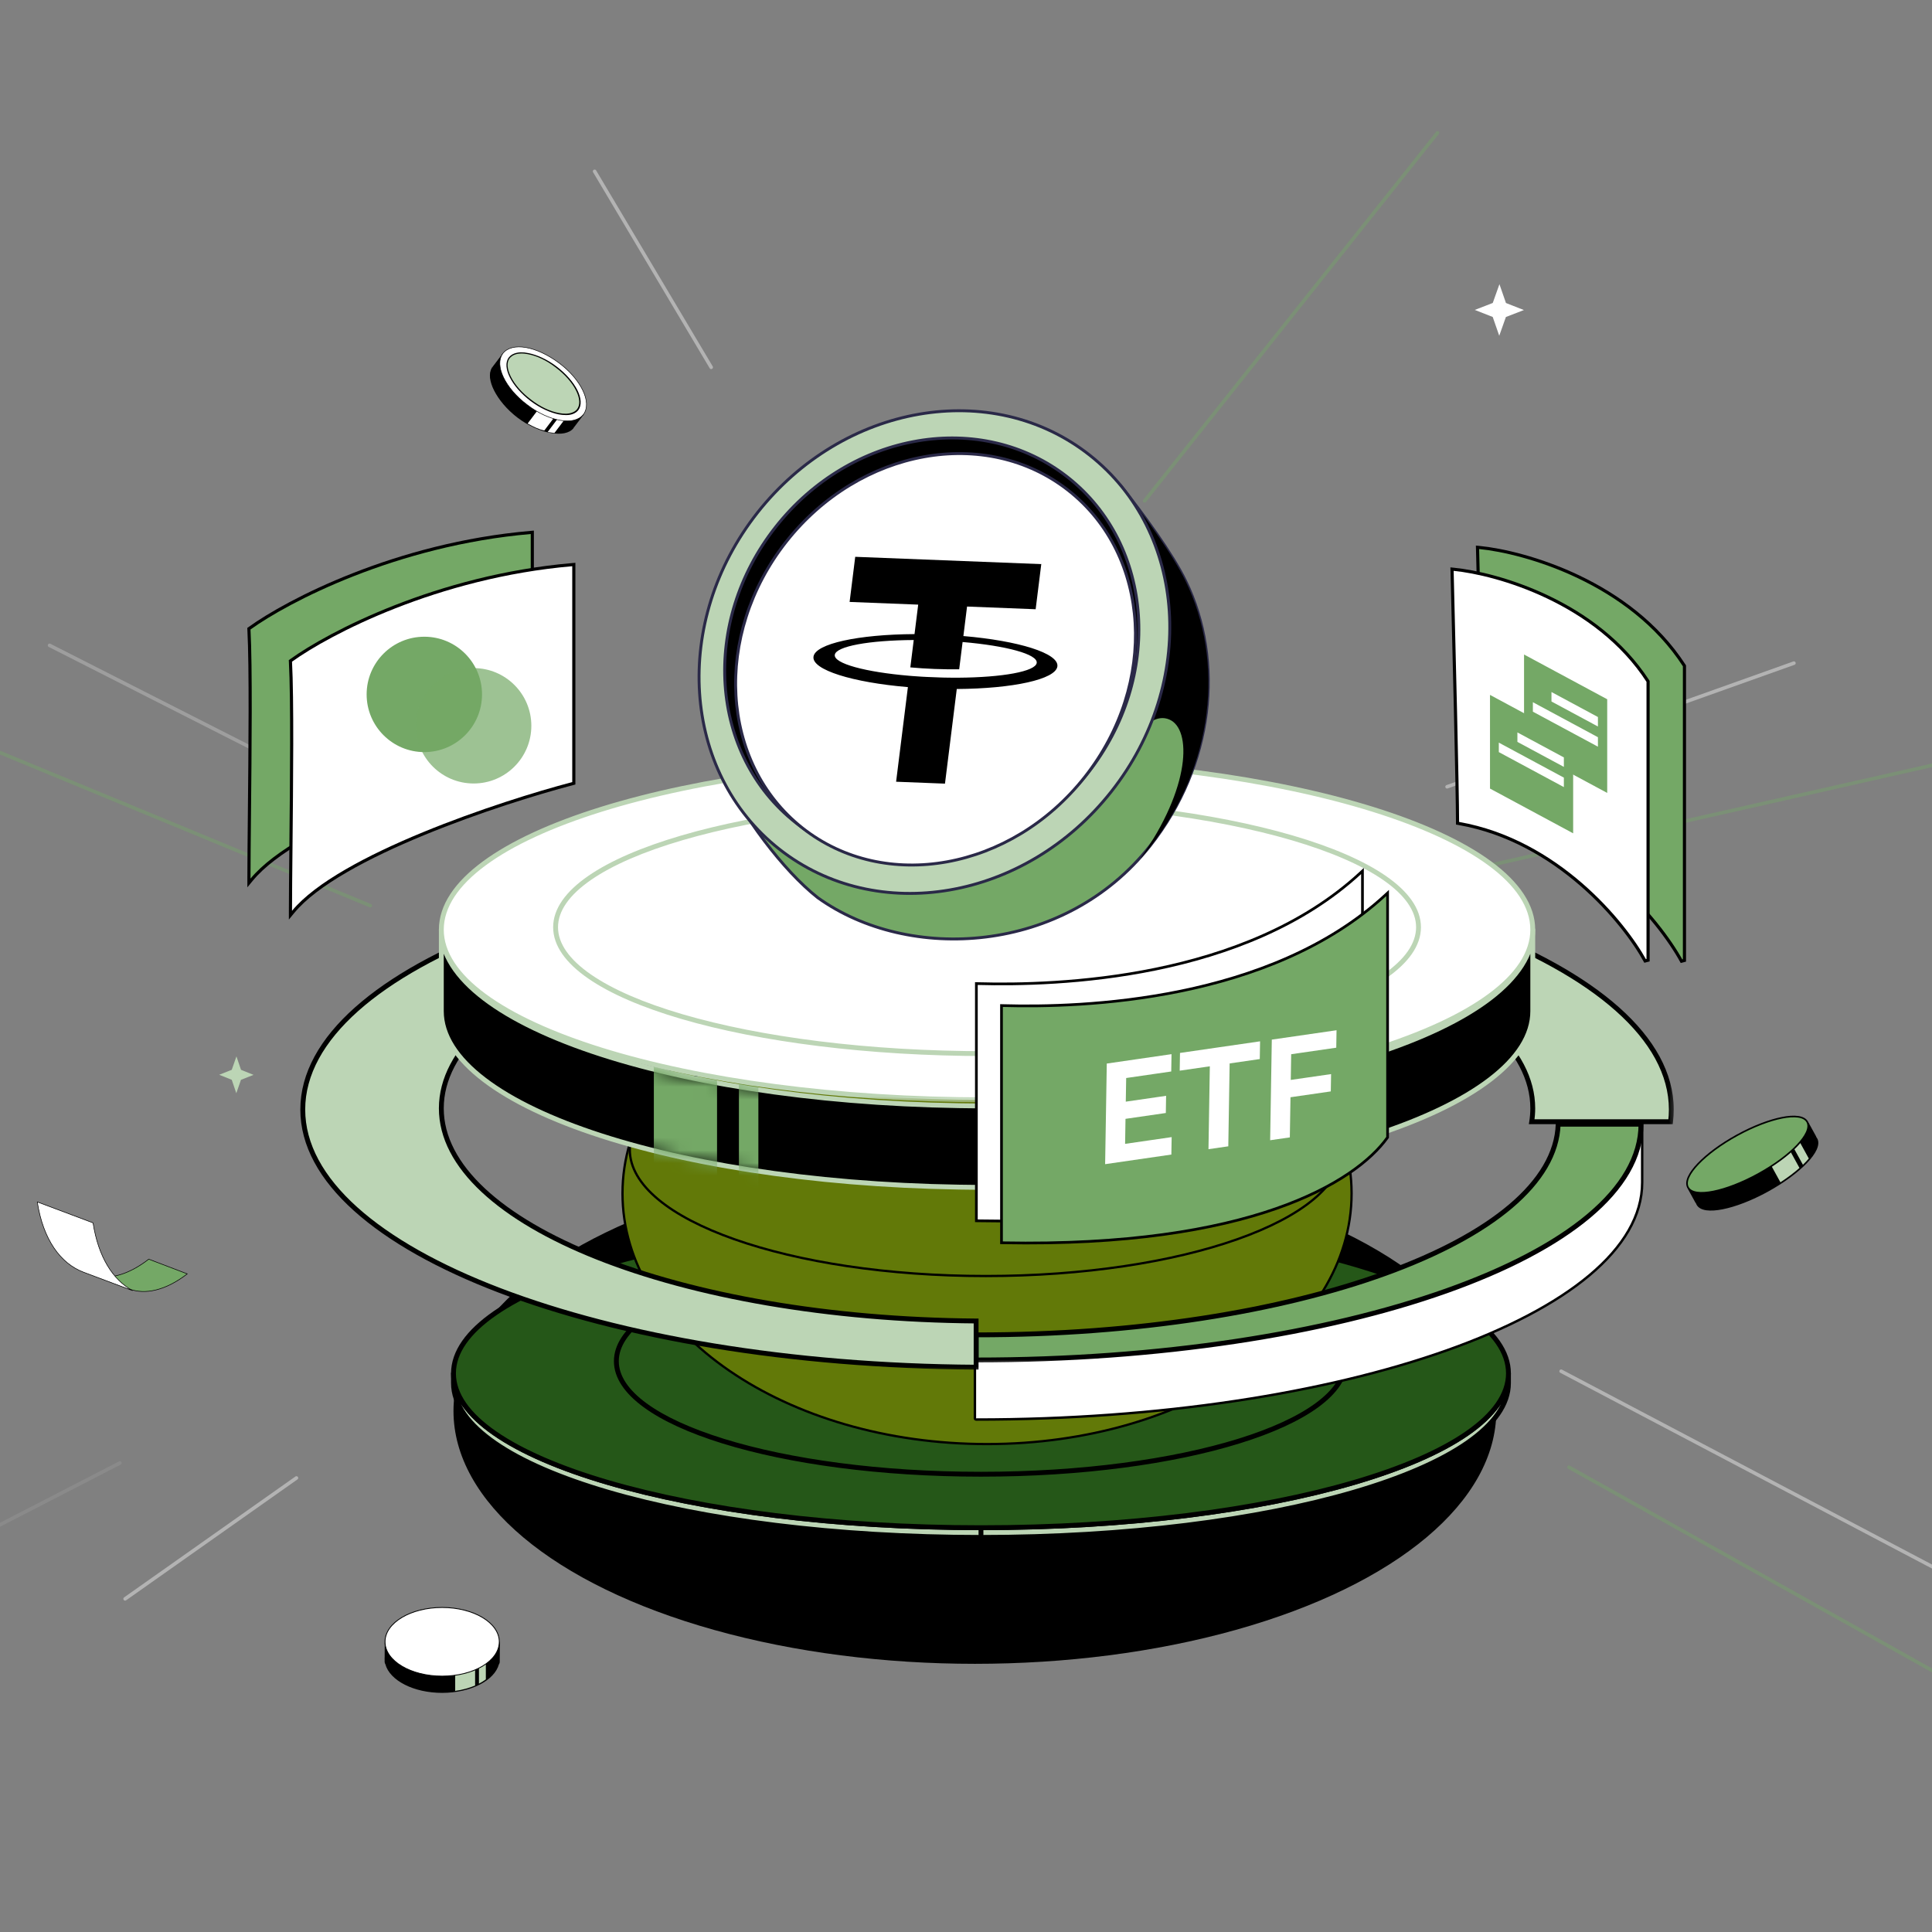 
<svg width="152" height="152" viewBox="0 0 152 152" fill="none" xmlns="http://www.w3.org/2000/svg">
<rect x="0" y="0" width="152" height="152" fill="#808080" stroke="none"/>
<g clip-path="url(#clip0_404_22001)">
<g opacity="0.4">
<path d="M161.516 58.06L113.09 69.007" stroke="#74A866" stroke-width="0.28" stroke-linecap="round"/>
<path d="M-11.061 54.635L29.134 71.254" stroke="#74A866" stroke-width="0.28" stroke-linecap="round"/>
<path d="M123.435 115.432L175.992 144.848" stroke="#74A866" stroke-width="0.28" stroke-linecap="round"/>
<path d="M122.822 107.881L153.431 124.001" stroke="white" stroke-width="0.28" stroke-linecap="round"/>
<path opacity="0.6" d="M3.9 50.773L28.935 63.493" stroke="white" stroke-width="0.28" stroke-linecap="round"/>
<path d="M46.781 13.48L55.953 28.897" stroke="white" stroke-width="0.28" stroke-linecap="round"/>
<path opacity="0.2" d="M-33.851 137.408L9.429 115.102" stroke="white" stroke-width="0.28" stroke-linecap="round"/>
<path d="M9.843 125.789L23.323 116.278" stroke="white" stroke-width="0.28" stroke-linecap="round"/>
<path d="M113.095 10.449L90.053 39.403" stroke="#74A866" stroke-width="0.28" stroke-linecap="round"/>
<path d="M141.136 52.172L113.849 61.9" stroke="white" stroke-width="0.28" stroke-linecap="round"/>
</g>
<path d="M41.879 42.014V41.879L41.745 41.891C31.137 42.807 22.591 47.291 19.636 49.426L19.582 49.465L19.585 49.532C19.74 52.439 19.674 59.027 19.623 64.088C19.603 66.128 19.585 67.92 19.585 69.123V69.467L19.804 69.202C20.704 68.108 22.174 67.021 23.97 65.981C25.764 64.942 27.874 63.955 30.048 63.06C34.396 61.27 38.987 59.851 41.787 59.117L41.879 59.093V58.998V42.014Z" fill="#74A866" stroke="black" stroke-width="0.247"/>
<path d="M45.145 44.547V44.412L45.01 44.424C34.403 45.34 25.857 49.825 22.902 51.959L22.847 51.998L22.851 52.066C23.006 54.972 22.94 61.56 22.889 66.621C22.869 68.661 22.851 70.453 22.851 71.656V72.001L23.07 71.735C23.97 70.641 25.44 69.554 27.236 68.514C29.029 67.475 31.14 66.488 33.314 65.593C37.661 63.803 42.253 62.384 45.052 61.651L45.145 61.626V61.531V44.547Z" fill="white" stroke="black" stroke-width="0.247"/>
<circle cx="33.384" cy="54.633" r="4.539" fill="#74A866"/>
<circle opacity="0.7" cx="37.264" cy="57.102" r="4.539" fill="#74A866"/>
<ellipse cx="76.7" cy="111.011" rx="41.022" ry="19.89" fill="black"/>
<path fillRule="evenodd" clipRule="evenodd" d="M48.492 107.092C48.492 102.181 61.335 98.199 77.178 98.199V98.964C61.335 98.964 48.492 102.946 48.492 107.857V107.092ZM77.179 98.199C93.022 98.199 105.865 102.181 105.865 107.092V107.857C105.865 102.946 93.022 98.964 77.179 98.964V98.199Z" fill="#BCD5B5"/>
<mask id="path-17-outside-1_404_22001" maskUnits="userSpaceOnUse" x="34.678" y="107.047" width="85" height="15" fill="black">
<rect fill="white" x="34.678" y="107.047" width="85" height="15"/>
<path fillRule="evenodd" clipRule="evenodd" d="M77.178 120.191C54.258 120.191 35.678 114.754 35.678 108.047V108.812C35.678 115.519 54.258 120.956 77.178 120.956V120.191ZM118.678 108.047C118.678 114.754 100.098 120.191 77.178 120.191V120.956C100.098 120.956 118.678 115.519 118.678 108.812V108.047Z"/>
</mask>
<path fillRule="evenodd" clipRule="evenodd" d="M77.178 120.191C54.258 120.191 35.678 114.754 35.678 108.047V108.812C35.678 115.519 54.258 120.956 77.178 120.956V120.191ZM118.678 108.047C118.678 114.754 100.098 120.191 77.178 120.191V120.956C100.098 120.956 118.678 115.519 118.678 108.812V108.047Z" fill="#BCD5B5"/>
<path d="M35.869 108.047C35.869 107.941 35.783 107.856 35.678 107.856C35.572 107.856 35.486 107.941 35.486 108.047H35.869ZM77.178 120.191H77.369C77.369 120.085 77.284 120 77.178 120V120.191ZM77.178 120.956V121.147C77.284 121.147 77.369 121.062 77.369 120.956H77.178ZM77.178 120.191V120C77.072 120 76.987 120.085 76.987 120.191H77.178ZM118.869 108.047C118.869 107.941 118.784 107.856 118.678 107.856C118.572 107.856 118.487 107.941 118.487 108.047H118.869ZM77.178 120.956H76.987C76.987 121.062 77.072 121.147 77.178 121.147V120.956ZM35.486 108.047C35.486 109.819 36.712 111.466 38.83 112.931C40.954 114.4 44.014 115.716 47.779 116.818C55.311 119.022 65.705 120.382 77.178 120.382V120C65.731 120 55.375 118.642 47.887 116.45C44.141 115.354 41.124 114.053 39.048 112.617C36.966 111.176 35.869 109.629 35.869 108.047H35.486ZM35.869 108.812V108.047H35.486V108.812H35.869ZM77.178 120.765C65.731 120.765 55.375 119.407 47.887 117.215C44.141 116.119 41.124 114.818 39.048 113.382C36.966 111.941 35.869 110.394 35.869 108.812H35.486C35.486 110.584 36.712 112.231 38.83 113.696C40.954 115.165 44.014 116.481 47.779 117.583C55.311 119.787 65.705 121.147 77.178 121.147V120.765ZM76.987 120.191V120.956H77.369V120.191H76.987ZM77.178 120.382C88.651 120.382 99.045 119.022 106.577 116.818C110.341 115.716 113.402 114.4 115.526 112.931C117.643 111.466 118.869 109.819 118.869 108.047H118.487C118.487 109.629 117.39 111.176 115.308 112.617C113.232 114.053 110.215 115.354 106.469 116.45C98.981 118.642 88.625 120 77.178 120V120.382ZM77.369 120.956V120.191H76.987V120.956H77.369ZM118.487 108.812C118.487 110.394 117.39 111.941 115.308 113.382C113.232 114.818 110.215 116.119 106.469 117.215C98.981 119.407 88.625 120.765 77.178 120.765V121.147C88.651 121.147 99.045 119.787 106.577 117.583C110.341 116.481 113.402 115.165 115.526 113.696C117.643 112.231 118.869 110.584 118.869 108.812H118.487ZM118.487 108.047V108.812H118.869V108.047H118.487Z" fill="black" mask="url(#path-17-outside-1_404_22001)"/>
<mask id="path-19-outside-2_404_22001" maskUnits="userSpaceOnUse" x="34.678" y="94.904" width="85" height="26" fill="black">
<rect fill="white" x="34.678" y="94.904" width="85" height="26"/>
<path fillRule="evenodd" clipRule="evenodd" d="M77.178 120.192C100.098 120.192 118.678 114.755 118.678 108.048C118.678 101.341 100.098 95.904 77.178 95.904C54.258 95.904 35.678 101.341 35.678 108.048C35.678 114.755 54.258 120.192 77.178 120.192ZM77.178 115.985C93.022 115.985 105.865 112.003 105.865 107.092C105.865 102.181 93.022 98.199 77.178 98.199C61.335 98.199 48.492 102.181 48.492 107.092C48.492 112.003 61.335 115.985 77.178 115.985Z"/>
</mask>
<path fillRule="evenodd" clipRule="evenodd" d="M77.178 120.192C100.098 120.192 118.678 114.755 118.678 108.048C118.678 101.341 100.098 95.904 77.178 95.904C54.258 95.904 35.678 101.341 35.678 108.048C35.678 114.755 54.258 120.192 77.178 120.192ZM77.178 115.985C93.022 115.985 105.865 112.003 105.865 107.092C105.865 102.181 93.022 98.199 77.178 98.199C61.335 98.199 48.492 102.181 48.492 107.092C48.492 112.003 61.335 115.985 77.178 115.985Z" fill="#255718"/>
<path d="M118.487 108.048C118.487 109.63 117.39 111.178 115.308 112.618C113.232 114.055 110.215 115.356 106.469 116.452C98.981 118.643 88.625 120.001 77.178 120.001V120.384C88.651 120.384 99.045 119.023 106.577 116.819C110.341 115.717 113.402 114.402 115.526 112.933C117.643 111.467 118.869 109.82 118.869 108.048H118.487ZM77.178 96.096C88.625 96.096 98.981 97.454 106.469 99.645C110.215 100.741 113.232 102.042 115.308 103.479C117.39 104.919 118.487 106.467 118.487 108.048H118.869C118.869 106.277 117.643 104.629 115.526 103.164C113.402 101.695 110.341 100.379 106.577 99.278C99.045 97.074 88.651 95.713 77.178 95.713V96.096ZM35.869 108.048C35.869 106.467 36.966 104.919 39.048 103.479C41.124 102.042 44.141 100.741 47.887 99.645C55.375 97.454 65.731 96.096 77.178 96.096V95.713C65.705 95.713 55.311 97.074 47.779 99.278C44.014 100.379 40.954 101.695 38.83 103.164C36.712 104.629 35.486 106.277 35.486 108.048H35.869ZM77.178 120.001C65.731 120.001 55.375 118.643 47.887 116.452C44.141 115.356 41.124 114.055 39.048 112.618C36.966 111.178 35.869 109.63 35.869 108.048H35.486C35.486 109.82 36.712 111.467 38.83 112.933C40.954 114.402 44.014 115.717 47.779 116.819C55.311 119.023 65.705 120.384 77.178 120.384V120.001ZM105.674 107.092C105.674 108.23 104.929 109.35 103.498 110.399C102.07 111.446 99.992 112.396 97.406 113.198C92.238 114.8 85.086 115.794 77.178 115.794V116.176C85.114 116.176 92.305 115.179 97.519 113.563C100.125 112.755 102.248 111.789 103.724 110.708C105.195 109.629 106.056 108.41 106.056 107.092H105.674ZM77.178 98.39C85.086 98.39 92.238 99.384 97.406 100.986C99.992 101.788 102.07 102.738 103.498 103.785C104.929 104.834 105.674 105.954 105.674 107.092H106.056C106.056 105.774 105.195 104.555 103.724 103.476C102.248 102.395 100.125 101.429 97.519 100.621C92.305 99.005 85.114 98.008 77.178 98.008V98.39ZM48.683 107.092C48.683 105.954 49.427 104.834 50.859 103.785C52.287 102.738 54.365 101.788 56.95 100.986C62.119 99.384 69.27 98.39 77.178 98.39V98.008C69.243 98.008 62.051 99.005 56.837 100.621C54.231 101.429 52.108 102.395 50.633 103.476C49.161 104.555 48.3 105.774 48.3 107.092H48.683ZM77.178 115.794C69.27 115.794 62.119 114.8 56.95 113.198C54.365 112.396 52.287 111.446 50.859 110.399C49.427 109.35 48.683 108.23 48.683 107.092H48.3C48.3 108.41 49.161 109.629 50.633 110.708C52.108 111.789 54.231 112.755 56.837 113.563C62.051 115.179 69.243 116.176 77.178 116.176V115.794Z" fill="black" mask="url(#path-19-outside-2_404_22001)"/>
<path d="M77.656 113.612C85.567 113.612 92.733 111.411 97.923 107.847C103.114 104.284 106.336 99.352 106.336 93.894C106.336 88.436 103.114 83.504 97.923 79.941C92.733 76.377 85.567 74.176 77.656 74.176C69.745 74.176 62.579 76.377 57.388 79.941C52.197 83.504 48.975 88.436 48.975 93.894C48.975 99.352 52.197 104.284 57.388 107.847C62.579 111.411 69.745 113.612 77.656 113.612Z" fill="#627908" stroke="black" stroke-width="0.179"/>
<path d="M77.56 100.391C85.278 100.391 92.269 99.288 97.334 97.501C99.866 96.608 101.921 95.543 103.345 94.355C104.769 93.168 105.572 91.85 105.572 90.453C105.572 89.056 104.769 87.737 103.345 86.55C101.921 85.362 99.866 84.297 97.334 83.404C92.269 81.617 85.278 80.514 77.56 80.514C69.843 80.514 62.852 81.617 57.787 83.404C55.255 84.297 53.2 85.362 51.776 86.55C50.352 87.737 49.549 89.056 49.549 90.453C49.549 91.85 50.352 93.168 51.776 94.355C53.2 95.543 55.255 96.608 57.787 97.501C62.852 99.288 69.843 100.391 77.56 100.391Z" fill="#627908" stroke="black" stroke-width="0.179"/>
<path d="M76.797 106.9C76.744 106.9 76.701 106.943 76.701 106.996V111.586C76.701 111.639 76.744 111.682 76.797 111.682C91.249 111.682 104.336 109.604 113.814 106.243C118.553 104.562 122.395 102.559 125.053 100.329C127.712 98.1 129.198 95.636 129.198 93.035V88.445C129.198 88.392 129.155 88.35 129.102 88.35C129.05 88.35 129.007 88.392 129.007 88.445C129.007 90.967 127.566 93.383 124.93 95.593C122.296 97.802 118.477 99.796 113.75 101.473C104.298 104.825 91.233 106.9 76.797 106.9Z" fill="white" stroke="black" stroke-width="0.191" stroke-linejoin="round"/>
<mask id="path-24-outside-3_404_22001" maskUnits="userSpaceOnUse" x="75.798" y="87.447" width="54" height="20" fill="black">
<rect fill="white" x="75.798" y="87.447" width="54" height="20"/>
<path fillRule="evenodd" clipRule="evenodd" d="M122.589 88.447C122.29 97.619 101.944 105.02 76.889 105.02L76.798 105.02V106.996C105.684 106.996 129.101 98.692 129.103 88.447H122.589Z"/>
</mask>
<path fillRule="evenodd" clipRule="evenodd" d="M122.589 88.447C122.29 97.619 101.944 105.02 76.889 105.02L76.798 105.02V106.996C105.684 106.996 129.101 98.692 129.103 88.447H122.589Z" fill="#74A866"/>
<path d="M122.589 88.447V88.256H122.404L122.398 88.441L122.589 88.447ZM76.889 105.02L76.889 105.211H76.889V105.02ZM76.798 105.02L76.798 104.829L76.607 104.829V105.02H76.798ZM76.798 106.996H76.607V107.187L76.798 107.187L76.798 106.996ZM129.103 88.447L129.295 88.447L129.295 88.256H129.103V88.447ZM122.398 88.441C122.326 90.659 121.041 92.796 118.722 94.76C116.405 96.724 113.073 98.499 108.958 99.993C100.728 102.981 89.4 104.829 76.889 104.829V105.211C89.433 105.211 100.807 103.359 109.088 100.353C113.228 98.85 116.605 97.055 118.97 95.052C121.333 93.049 122.703 90.821 122.78 88.454L122.398 88.441ZM76.889 104.829L76.798 104.829L76.798 105.211L76.889 105.211L76.889 104.829ZM76.607 105.02V106.996H76.99V105.02H76.607ZM76.798 107.187C91.257 107.187 104.355 105.109 113.846 101.744C118.59 100.061 122.443 98.053 125.114 95.814C127.784 93.576 129.294 91.087 129.295 88.447L128.912 88.447C128.911 90.93 127.493 93.321 124.869 95.521C122.246 97.72 118.439 99.709 113.718 101.383C104.278 104.731 91.225 106.805 76.798 106.805L76.798 107.187ZM129.103 88.256H122.589V88.638H129.103V88.256Z" fill="black" mask="url(#path-24-outside-3_404_22001)"/>
<mask id="path-26-outside-4_404_22001" maskUnits="userSpaceOnUse" x="22.82" y="66.022" width="109" height="42" fill="black">
<rect fill="white" x="22.82" y="66.022" width="109" height="42"/>
<path fillRule="evenodd" clipRule="evenodd" d="M76.796 107.563C47.46 107.39 23.82 98.381 23.82 87.293C23.82 76.097 47.923 67.022 77.656 67.022C107.388 67.022 131.491 76.097 131.491 87.293C131.491 87.614 131.471 87.933 131.432 88.251H120.506C120.562 87.902 120.59 87.551 120.59 87.198C120.59 77.956 101.367 70.464 77.655 70.464C53.943 70.464 34.721 77.956 34.721 87.198C34.721 96.328 53.48 103.75 76.796 103.928V107.563Z"/>
</mask>
<path fillRule="evenodd" clipRule="evenodd" d="M76.796 107.563C47.46 107.39 23.82 98.381 23.82 87.293C23.82 76.097 47.923 67.022 77.656 67.022C107.388 67.022 131.491 76.097 131.491 87.293C131.491 87.614 131.471 87.933 131.432 88.251H120.506C120.562 87.902 120.59 87.551 120.59 87.198C120.59 77.956 101.367 70.464 77.655 70.464C53.943 70.464 34.721 77.956 34.721 87.198C34.721 96.328 53.48 103.75 76.796 103.928V107.563Z" fill="#BCD5B5"/>
<path d="M76.796 107.563L76.795 107.754L76.987 107.755V107.563H76.796ZM131.432 88.251V88.442H131.601L131.622 88.274L131.432 88.251ZM120.506 88.251L120.317 88.22L120.282 88.442H120.506V88.251ZM76.796 103.928H76.987V103.739L76.797 103.737L76.796 103.928ZM23.629 87.293C23.629 90.139 25.146 92.828 27.844 95.256C30.543 97.684 34.438 99.865 39.239 101.7C48.842 105.37 62.11 107.667 76.795 107.754L76.797 107.372C62.146 107.285 48.926 104.992 39.375 101.343C34.599 99.517 30.751 97.357 28.1 94.972C25.449 92.586 24.012 89.992 24.012 87.293H23.629ZM77.656 66.83C62.773 66.83 49.29 69.102 39.521 72.78C34.637 74.619 30.672 76.813 27.924 79.26C25.176 81.706 23.629 84.42 23.629 87.293H24.012C24.012 84.569 25.477 81.95 28.178 79.546C30.879 77.141 34.797 74.968 39.656 73.138C49.371 69.48 62.806 67.213 77.656 67.213V66.83ZM131.682 87.293C131.682 84.42 130.135 81.706 127.388 79.26C124.64 76.813 120.674 74.619 115.79 72.78C106.022 69.102 92.539 66.83 77.656 66.83V67.213C92.505 67.213 105.94 69.48 115.656 73.138C120.514 74.968 124.433 77.141 127.133 79.546C129.834 81.95 131.3 84.569 131.3 87.293H131.682ZM131.622 88.274C131.662 87.949 131.682 87.622 131.682 87.293H131.3C131.3 87.606 131.281 87.918 131.242 88.227L131.622 88.274ZM120.506 88.442H131.432V88.059H120.506V88.442ZM120.695 88.281C120.752 87.923 120.781 87.561 120.781 87.198H120.399C120.399 87.541 120.371 87.882 120.317 88.22L120.695 88.281ZM120.781 87.198C120.781 84.816 119.542 82.567 117.345 80.543C115.149 78.52 111.982 76.706 108.084 75.187C100.287 72.148 89.529 70.272 77.655 70.272V70.655C89.494 70.655 100.203 72.526 107.945 75.543C111.817 77.052 114.937 78.844 117.086 80.825C119.235 82.805 120.399 84.959 120.399 87.198H120.781ZM77.655 70.272C65.782 70.272 55.023 72.148 47.227 75.187C43.329 76.706 40.161 78.52 37.965 80.543C35.769 82.567 34.53 84.816 34.53 87.198H34.912C34.912 84.959 36.076 82.805 38.224 80.825C40.373 78.844 43.494 77.052 47.365 75.543C55.108 72.526 65.817 70.655 77.655 70.655V70.272ZM34.53 87.198C34.53 89.551 35.739 91.774 37.886 93.778C40.032 95.783 43.129 97.583 46.944 99.098C54.576 102.127 65.119 104.03 76.794 104.12L76.797 103.737C65.157 103.648 54.663 101.75 47.086 98.742C43.297 97.238 40.246 95.459 38.147 93.499C36.047 91.538 34.912 89.41 34.912 87.198H34.53ZM76.987 107.563V103.928H76.605V107.563H76.987Z" fill="black" mask="url(#path-26-outside-4_404_22001)"/>
<mask id="path-28-outside-5_404_22001" maskUnits="userSpaceOnUse" x="42.709" y="62.008" width="70" height="19" fill="black">
<rect fill="white" x="42.709" y="62.008" width="70" height="19"/>
<path fillRule="evenodd" clipRule="evenodd" d="M43.709 72.953C43.709 67.46 58.907 63.008 77.655 63.008C77.655 63.008 77.655 63.008 77.655 63.008V70.658M77.655 70.658C96.403 70.658 111.601 75.11 111.601 80.602V72.953C111.601 67.46 96.403 63.008 77.655 63.008M77.655 70.658C58.907 70.658 43.709 75.11 43.709 80.602V72.953"/>
</mask>
<path fillRule="evenodd" clipRule="evenodd" d="M43.709 72.953C43.709 67.46 58.907 63.008 77.655 63.008C77.655 63.008 77.655 63.008 77.655 63.008V70.658M77.655 70.658C96.403 70.658 111.601 75.11 111.601 80.602V72.953C111.601 67.46 96.403 63.008 77.655 63.008M77.655 70.658C58.907 70.658 43.709 75.11 43.709 80.602V72.953" fill="black"/>
<path d="M43.703 72.857C43.65 72.861 43.611 72.906 43.614 72.959C43.618 73.012 43.663 73.052 43.716 73.048L43.703 72.857ZM77.655 70.658L77.662 70.753C77.712 70.75 77.751 70.708 77.751 70.658H77.655ZM77.649 70.562L43.703 72.857L43.716 73.048L77.662 70.753L77.649 70.562ZM77.56 63.008V70.658H77.751V63.008H77.56ZM43.716 73.048L77.661 70.753L77.648 70.562L43.703 72.857L43.716 73.048ZM77.655 63.008V63.199V63.008ZM77.655 63.008V62.817V63.008ZM77.655 70.658H77.464C77.464 70.763 77.55 70.849 77.655 70.849V70.658ZM111.41 80.602C111.41 80.708 111.495 80.794 111.601 80.794C111.706 80.794 111.792 80.708 111.792 80.602H111.41ZM43.518 80.602C43.518 80.708 43.604 80.794 43.709 80.794C43.815 80.794 43.901 80.708 43.901 80.602H43.518ZM77.655 62.817C68.268 62.817 59.763 63.931 53.598 65.737C50.517 66.64 48.01 67.718 46.268 68.924C44.532 70.127 43.518 71.485 43.518 72.953H43.901C43.901 71.674 44.786 70.416 46.486 69.239C48.18 68.066 50.644 67.001 53.706 66.104C59.827 64.311 68.294 63.199 77.655 63.199V62.817ZM77.655 62.817C77.655 62.817 77.655 62.817 77.655 62.817V63.199C77.655 63.199 77.655 63.199 77.655 63.199V62.817ZM77.847 70.658V63.008H77.464V70.658H77.847ZM77.655 70.849C87.016 70.849 95.484 71.961 101.605 73.754C104.666 74.651 107.13 75.715 108.824 76.889C110.524 78.066 111.41 79.324 111.41 80.602H111.792C111.792 79.134 110.778 77.776 109.042 76.574C107.301 75.368 104.793 74.29 101.712 73.387C95.547 71.581 87.042 70.466 77.655 70.466V70.849ZM111.792 80.602V72.953H111.41V80.602H111.792ZM111.792 72.953C111.792 71.485 110.778 70.127 109.042 68.924C107.301 67.718 104.793 66.64 101.712 65.737C95.547 63.931 87.042 62.817 77.655 62.817V63.199C87.016 63.199 95.484 64.311 101.605 66.104C104.666 67.001 107.13 68.066 108.824 69.239C110.524 70.416 111.41 71.674 111.41 72.953H111.792ZM43.901 80.602C43.901 79.324 44.786 78.066 46.486 76.889C48.18 75.715 50.644 74.651 53.706 73.754C59.827 71.961 68.294 70.849 77.655 70.849V70.466C68.268 70.466 59.763 71.581 53.598 73.387C50.517 74.29 48.01 75.368 46.268 76.574C44.532 77.776 43.518 79.134 43.518 80.602H43.901ZM43.518 72.953V80.602H43.901V72.953H43.518Z" fill="#74A866" mask="url(#path-28-outside-5_404_22001)"/>
<mask id="path-30-outside-6_404_22001" maskUnits="userSpaceOnUse" x="33.722" y="72.143" width="88" height="22" fill="black">
<rect fill="white" x="33.722" y="72.143" width="88" height="22"/>
<path fillRule="evenodd" clipRule="evenodd" d="M77.656 87.008C53.944 87.008 34.722 80.8 34.722 73.143V79.549C34.722 87.207 53.944 93.415 77.656 93.415M77.656 87.008C101.368 87.008 120.59 80.8 120.59 73.143V79.549C120.59 87.207 101.368 93.415 77.656 93.415"/>
</mask>
<path fillRule="evenodd" clipRule="evenodd" d="M77.656 87.008C53.944 87.008 34.722 80.8 34.722 73.143V79.549C34.722 87.207 53.944 93.415 77.656 93.415M77.656 87.008C101.368 87.008 120.59 80.8 120.59 73.143V79.549C120.59 87.207 101.368 93.415 77.656 93.415" fill="black"/>
<path d="M77.751 93.415V87.008H77.56V93.415H77.751ZM77.752 93.415V87.008H77.561V93.415H77.752ZM34.913 73.143C34.913 73.037 34.827 72.951 34.722 72.951C34.616 72.951 34.53 73.037 34.53 73.143H34.913ZM120.782 73.143C120.782 73.037 120.696 72.951 120.59 72.951C120.485 72.951 120.399 73.037 120.399 73.143H120.782ZM34.53 73.143C34.53 75.143 35.786 77.017 37.98 78.692C40.176 80.369 43.343 81.871 47.238 83.129C55.031 85.645 65.785 87.199 77.656 87.199V86.817C65.814 86.817 55.101 85.266 47.356 82.765C43.482 81.514 40.36 80.028 38.212 78.388C36.06 76.745 34.913 74.971 34.913 73.143H34.53ZM34.913 79.549V73.143H34.53V79.549H34.913ZM77.656 93.223C65.814 93.223 55.101 91.673 47.356 89.171C43.482 87.92 40.36 86.435 38.212 84.794C36.06 83.151 34.913 81.377 34.913 79.549H34.53C34.53 81.55 35.786 83.423 37.98 85.098C40.176 86.775 43.343 88.277 47.238 89.535C55.031 92.052 65.785 93.606 77.656 93.606V93.223ZM77.656 87.199C89.526 87.199 100.281 85.645 108.074 83.129C111.969 81.871 115.136 80.369 117.332 78.692C119.526 77.017 120.782 75.143 120.782 73.143H120.399C120.399 74.971 119.252 76.745 117.1 78.388C114.952 80.028 111.83 81.514 107.956 82.765C100.211 85.266 89.498 86.817 77.656 86.817V87.199ZM120.399 73.143V79.549H120.782V73.143H120.399ZM120.399 79.549C120.399 81.377 119.252 83.151 117.1 84.794C114.952 86.435 111.83 87.92 107.956 89.171C100.211 91.673 89.498 93.223 77.656 93.223V93.606C89.526 93.606 100.281 92.052 108.074 89.535C111.969 88.277 115.136 86.775 117.332 85.098C119.526 83.423 120.782 81.55 120.782 79.549H120.399Z" fill="#BCD5B5" mask="url(#path-30-outside-6_404_22001)"/>
<mask id="mask0_404_22001" style="mask-type:alpha" maskUnits="userSpaceOnUse" x="34" y="73" width="87" height="21">
<path fillRule="evenodd" clipRule="evenodd" d="M77.656 87.008C53.944 87.008 34.722 80.8 34.722 73.143V79.549C34.722 87.207 53.944 93.415 77.656 93.415M77.657 87.008C101.368 87.008 120.591 80.8 120.591 73.143V79.549C120.591 87.207 101.368 93.415 77.657 93.415" fill="black"/>
</mask>
<g mask="url(#mask0_404_22001)">
<rect x="51.441" y="82.096" width="4.972" height="15.682" fill="#74A866"/>
<rect x="58.135" y="81.519" width="1.53" height="15.682" fill="#74A866"/>
</g>
<mask id="path-35-outside-7_404_22001" maskUnits="userSpaceOnUse" x="33.722" y="58.754" width="88" height="28" fill="black">
<rect fill="white" x="33.722" y="58.754" width="88" height="28"/>
<path fillRule="evenodd" clipRule="evenodd" d="M77.656 86.528C101.368 86.528 120.591 80.535 120.591 73.141C120.591 65.748 101.368 59.754 77.656 59.754C53.944 59.754 34.722 65.748 34.722 73.141C34.722 80.535 53.944 86.528 77.656 86.528ZM77.656 82.894C96.404 82.894 111.602 78.442 111.602 72.949C111.602 67.457 96.404 63.005 77.656 63.005C58.908 63.005 43.71 67.457 43.71 72.949C43.71 78.442 58.908 82.894 77.656 82.894Z"/>
</mask>
<path fillRule="evenodd" clipRule="evenodd" d="M77.656 86.528C101.368 86.528 120.591 80.535 120.591 73.141C120.591 65.748 101.368 59.754 77.656 59.754C53.944 59.754 34.722 65.748 34.722 73.141C34.722 80.535 53.944 86.528 77.656 86.528ZM77.656 82.894C96.404 82.894 111.602 78.442 111.602 72.949C111.602 67.457 96.404 63.005 77.656 63.005C58.908 63.005 43.71 67.457 43.71 72.949C43.71 78.442 58.908 82.894 77.656 82.894Z" fill="white"/>
<path d="M120.399 73.141C120.399 74.9 119.256 76.611 117.103 78.198C114.954 79.782 111.833 81.216 107.958 82.425C100.212 84.84 89.498 86.337 77.656 86.337V86.719C89.526 86.719 100.28 85.219 108.072 82.79C111.967 81.575 115.134 80.125 117.33 78.506C119.523 76.889 120.782 75.079 120.782 73.141H120.399ZM77.656 59.945C89.498 59.945 100.212 61.442 107.958 63.858C111.833 65.066 114.954 66.5 117.103 68.084C119.256 69.671 120.399 71.382 120.399 73.141H120.782C120.782 71.203 119.523 69.393 117.33 67.776C115.134 66.157 111.967 64.707 108.072 63.492C100.28 61.063 89.526 59.563 77.656 59.563V59.945ZM34.913 73.141C34.913 71.382 36.057 69.671 38.209 68.084C40.358 66.5 43.479 65.066 47.354 63.858C55.1 61.442 65.814 59.945 77.656 59.945V59.563C65.786 59.563 55.033 61.063 47.24 63.492C43.345 64.707 40.179 66.157 37.982 67.776C35.789 69.393 34.53 71.203 34.53 73.141H34.913ZM77.656 86.337C65.814 86.337 55.1 84.84 47.354 82.425C43.479 81.216 40.358 79.782 38.209 78.198C36.057 76.611 34.913 74.9 34.913 73.141H34.53C34.53 75.079 35.789 76.889 37.982 78.506C40.179 80.125 43.345 81.575 47.24 82.79C55.033 85.219 65.786 86.719 77.656 86.719V86.337ZM111.411 72.949C111.411 74.228 110.526 75.486 108.826 76.663C107.132 77.837 104.668 78.901 101.606 79.798C95.485 81.591 87.017 82.703 77.656 82.703V83.085C87.043 83.085 95.549 81.971 101.713 80.165C104.795 79.262 107.302 78.184 109.043 76.978C110.779 75.775 111.793 74.417 111.793 72.949H111.411ZM77.656 63.196C87.017 63.196 95.485 64.308 101.606 66.101C104.668 66.998 107.132 68.062 108.826 69.236C110.526 70.413 111.411 71.671 111.411 72.949H111.793C111.793 71.481 110.779 70.123 109.043 68.921C107.302 67.715 104.795 66.637 101.713 65.734C95.549 63.928 87.043 62.813 77.656 62.813V63.196ZM43.902 72.949C43.902 71.671 44.787 70.413 46.487 69.236C48.181 68.062 50.645 66.998 53.707 66.101C59.828 64.308 68.295 63.196 77.656 63.196V62.813C68.269 62.813 59.764 63.928 53.599 65.734C50.518 66.637 48.011 67.715 46.269 68.921C44.533 70.123 43.519 71.481 43.519 72.949H43.902ZM77.656 82.703C68.295 82.703 59.828 81.591 53.707 79.798C50.645 78.901 48.181 77.837 46.487 76.663C44.787 75.486 43.902 74.228 43.902 72.949H43.519C43.519 74.417 44.533 75.775 46.269 76.978C48.011 78.184 50.518 79.262 53.599 80.165C59.764 81.971 68.269 83.085 77.656 83.085V82.703Z" fill="#BCD5B5" mask="url(#path-35-outside-7_404_22001)"/>
<path d="M117.968 22.359L118.474 23.817L118.482 23.839L118.502 23.847L119.892 24.393L118.499 24.931L118.477 24.939L118.469 24.962L117.953 26.416L117.447 24.959L117.44 24.936L117.419 24.929L116.029 24.383L117.422 23.844L117.442 23.837L117.45 23.814L117.968 22.359Z" fill="white"/>
<path d="M18.602 83.111L18.956 84.152L18.962 84.168L18.976 84.174L19.949 84.564L18.974 84.948L18.958 84.954L18.953 84.97L18.591 86.009L18.238 84.968L18.232 84.952L18.218 84.947L17.245 84.557L18.22 84.172L18.234 84.166L18.239 84.15L18.602 83.111Z" fill="#BCD5B5"/>
<mask id="path-39-outside-8_404_22001" maskUnits="userSpaceOnUse" x="131.594" y="87.385" width="12.925" height="10.162" fill="black">
<rect fill="white" x="131.594" y="87.385" width="12.925" height="10.162"/>
<path fillRule="evenodd" clipRule="evenodd" d="M142.799 89.54C142.822 89.568 142.842 89.597 142.86 89.629C143.305 90.438 141.591 92.235 139.031 93.642C136.472 95.049 134.037 95.533 133.592 94.724C133.575 94.693 133.561 94.66 133.55 94.627C133.527 94.599 133.506 94.569 133.488 94.537L132.945 93.548C132.798 93.28 132.895 92.944 133.163 92.797L141.462 88.235C141.73 88.088 142.066 88.186 142.213 88.453L142.756 89.442C142.774 89.474 142.788 89.507 142.799 89.54Z"/>
</mask>
<path fillRule="evenodd" clipRule="evenodd" d="M142.799 89.54C142.822 89.568 142.842 89.597 142.86 89.629C143.305 90.438 141.591 92.235 139.031 93.642C136.472 95.049 134.037 95.533 133.592 94.724C133.575 94.693 133.561 94.66 133.55 94.627C133.527 94.599 133.506 94.569 133.488 94.537L132.945 93.548C132.798 93.28 132.895 92.944 133.163 92.797L141.462 88.235C141.73 88.088 142.066 88.186 142.213 88.453L142.756 89.442C142.774 89.474 142.788 89.507 142.799 89.54Z" fill="black"/>
<path d="M142.799 89.54L142.701 89.622L142.685 89.603L142.678 89.579L142.799 89.54ZM133.55 94.627L133.647 94.545L133.663 94.564L133.671 94.588L133.55 94.627ZM133.488 94.537L133.377 94.598L133.488 94.537ZM132.945 93.548L133.056 93.487L132.945 93.548ZM133.163 92.797L133.102 92.686L133.163 92.797ZM141.462 88.235L141.523 88.346L141.462 88.235ZM142.748 89.69C142.735 89.666 142.719 89.643 142.701 89.622L142.896 89.458C142.924 89.492 142.949 89.528 142.971 89.567L142.748 89.69ZM138.97 93.531C140.242 92.832 141.299 92.038 141.98 91.323C142.321 90.966 142.563 90.633 142.693 90.347C142.824 90.058 142.831 89.841 142.748 89.69L142.971 89.567C143.11 89.821 143.07 90.132 142.925 90.452C142.778 90.774 142.515 91.13 142.164 91.499C141.46 92.237 140.38 93.045 139.093 93.753L138.97 93.531ZM133.703 94.662C133.786 94.814 133.973 94.924 134.287 94.968C134.598 95.012 135.009 94.986 135.494 94.889C136.462 94.697 137.699 94.229 138.97 93.531L139.093 93.753C137.805 94.461 136.544 94.939 135.543 95.138C135.044 95.238 134.602 95.269 134.252 95.22C133.904 95.171 133.62 95.038 133.48 94.785L133.703 94.662ZM133.671 94.588C133.679 94.614 133.69 94.639 133.703 94.662L133.48 94.785C133.459 94.747 133.442 94.707 133.429 94.666L133.671 94.588ZM133.6 94.476C133.614 94.501 133.63 94.524 133.647 94.545L133.453 94.709C133.425 94.675 133.399 94.638 133.377 94.598L133.6 94.476ZM133.056 93.487L133.6 94.476L133.377 94.598L132.833 93.609L133.056 93.487ZM133.224 92.909C133.018 93.022 132.943 93.281 133.056 93.487L132.833 93.609C132.653 93.28 132.773 92.867 133.102 92.686L133.224 92.909ZM141.523 88.346L133.224 92.909L133.102 92.686L141.401 88.124L141.523 88.346ZM142.101 88.514C141.988 88.308 141.729 88.233 141.523 88.346L141.401 88.124C141.73 87.943 142.143 88.063 142.324 88.392L142.101 88.514ZM142.645 89.503L142.101 88.514L142.324 88.392L142.868 89.381L142.645 89.503ZM142.678 89.579C142.669 89.553 142.659 89.528 142.645 89.503L142.868 89.381C142.889 89.42 142.906 89.46 142.92 89.501L142.678 89.579Z" fill="black" mask="url(#path-39-outside-8_404_22001)"/>
<path fillRule="evenodd" clipRule="evenodd" d="M141.573 91.887L140.406 89.763L138.851 90.791L140.074 93.016C140.645 92.644 141.151 92.261 141.573 91.887ZM141.844 91.637L140.719 89.591L141.136 89.014L142.308 91.147C142.173 91.306 142.018 91.47 141.844 91.637Z" fill="#BCD5B5"/>
<path d="M136.657 89.321C137.941 88.615 139.196 88.14 140.188 87.942C140.684 87.844 141.118 87.814 141.458 87.862C141.798 87.909 142.058 88.036 142.183 88.264C142.308 88.492 142.276 88.78 142.135 89.092C141.992 89.405 141.735 89.755 141.386 90.121C140.687 90.853 139.613 91.658 138.33 92.364C137.046 93.069 135.791 93.545 134.799 93.742C134.303 93.841 133.869 93.871 133.528 93.823C133.189 93.775 132.929 93.648 132.804 93.421C132.678 93.192 132.71 92.905 132.852 92.593C132.994 92.28 133.252 91.929 133.601 91.564C134.299 90.832 135.373 90.027 136.657 89.321Z" fill="#74A866" stroke="black" stroke-width="0.127"/>
<mask id="path-43-outside-9_404_22001" maskUnits="userSpaceOnUse" x="29.324" y="127.121" width="11" height="7" fill="black">
<rect fill="white" x="29.324" y="127.121" width="11" height="7"/>
<path fillRule="evenodd" clipRule="evenodd" d="M39.192 130.912C39.229 130.864 39.251 130.805 39.251 130.74L39.261 129.282C39.263 129.123 39.134 128.993 38.974 128.993H38.455C37.649 128.309 36.307 127.861 34.787 127.861C33.267 127.861 31.924 128.309 31.118 128.993H30.624C30.466 128.993 30.338 129.12 30.337 129.278L30.329 130.37C30.326 130.41 30.324 130.451 30.324 130.491C30.324 130.524 30.325 130.557 30.327 130.59L30.326 130.736C30.326 130.798 30.345 130.856 30.379 130.904C30.715 132.16 32.56 133.121 34.787 133.121C37.008 133.121 38.85 132.165 39.192 130.912Z"/>
</mask>
<path fillRule="evenodd" clipRule="evenodd" d="M39.192 130.912C39.229 130.864 39.251 130.805 39.251 130.74L39.261 129.282C39.263 129.123 39.134 128.993 38.974 128.993H38.455C37.649 128.309 36.307 127.861 34.787 127.861C33.267 127.861 31.924 128.309 31.118 128.993H30.624C30.466 128.993 30.338 129.12 30.337 129.278L30.329 130.37C30.326 130.41 30.324 130.451 30.324 130.491C30.324 130.524 30.325 130.557 30.327 130.59L30.326 130.736C30.326 130.798 30.345 130.856 30.379 130.904C30.715 132.16 32.56 133.121 34.787 133.121C37.008 133.121 38.85 132.165 39.192 130.912Z" fill="black"/>
<path d="M39.192 130.912L39.129 130.895L39.132 130.882L39.14 130.872L39.192 130.912ZM39.251 130.74L39.185 130.739V130.739L39.251 130.74ZM39.261 129.282L39.195 129.282L39.261 129.282ZM38.455 128.993V129.059H38.431L38.412 129.043L38.455 128.993ZM31.118 128.993L31.161 129.043L31.142 129.059H31.118V128.993ZM30.337 129.278L30.403 129.279L30.337 129.278ZM30.329 130.37L30.395 130.371L30.395 130.375L30.329 130.37ZM30.327 130.59L30.393 130.585L30.393 130.59L30.327 130.59ZM30.326 130.736L30.392 130.736L30.326 130.736ZM30.379 130.904L30.433 130.865L30.439 130.875L30.443 130.886L30.379 130.904ZM39.14 130.872C39.168 130.835 39.185 130.789 39.185 130.739L39.317 130.74C39.317 130.82 39.29 130.894 39.245 130.952L39.14 130.872ZM39.185 130.739L39.195 129.282L39.327 129.283L39.317 130.74L39.185 130.739ZM39.195 129.282C39.196 129.159 39.097 129.059 38.974 129.059V128.927C39.17 128.927 39.329 129.087 39.327 129.283L39.195 129.282ZM38.974 129.059H38.455V128.927H38.974V129.059ZM38.412 129.043C37.622 128.372 36.296 127.927 34.787 127.927V127.795C36.318 127.795 37.677 128.246 38.498 128.943L38.412 129.043ZM34.787 127.927C33.278 127.927 31.952 128.372 31.161 129.043L31.076 128.943C31.896 128.246 33.255 127.795 34.787 127.795V127.927ZM31.118 129.059H30.624V128.927H31.118V129.059ZM30.624 129.059C30.502 129.059 30.403 129.157 30.403 129.279L30.27 129.278C30.272 129.084 30.43 128.927 30.624 128.927V129.059ZM30.403 129.279L30.395 130.371L30.263 130.37L30.27 129.278L30.403 129.279ZM30.395 130.375C30.392 130.414 30.39 130.452 30.39 130.491H30.258C30.258 130.449 30.26 130.407 30.263 130.365L30.395 130.375ZM30.39 130.491C30.39 130.523 30.391 130.554 30.393 130.585L30.261 130.594C30.259 130.56 30.258 130.525 30.258 130.491H30.39ZM30.393 130.59L30.392 130.736L30.26 130.735L30.261 130.589L30.393 130.59ZM30.392 130.736C30.392 130.784 30.407 130.829 30.433 130.865L30.325 130.942C30.284 130.883 30.26 130.812 30.26 130.735L30.392 130.736ZM30.443 130.886C30.604 131.49 31.131 132.032 31.904 132.425C32.675 132.817 33.682 133.055 34.787 133.055V133.187C33.664 133.187 32.636 132.945 31.844 132.542C31.053 132.14 30.49 131.574 30.315 130.921L30.443 130.886ZM34.787 133.055C35.888 133.055 36.894 132.818 37.664 132.427C38.436 132.036 38.964 131.496 39.129 130.895L39.256 130.93C39.078 131.581 38.514 132.145 37.724 132.545C36.933 132.946 35.906 133.187 34.787 133.187V133.055Z" fill="black" mask="url(#path-43-outside-9_404_22001)"/>
<path fillRule="evenodd" clipRule="evenodd" d="M37.379 132.604V130.81L35.812 130.939V133.031C36.385 132.952 36.915 132.805 37.379 132.604ZM37.681 132.461V130.81L38.224 130.554V132.125C38.059 132.246 37.877 132.359 37.681 132.461Z" fill="#BCD5B5"/>
<path d="M34.786 126.468C36.023 126.468 37.145 126.768 37.959 127.254C38.771 127.74 39.282 128.416 39.282 129.169C39.282 129.923 38.771 130.599 37.959 131.085C37.145 131.571 36.023 131.871 34.786 131.871C33.549 131.871 32.427 131.571 31.614 131.085C30.801 130.599 30.291 129.923 30.291 129.169C30.291 128.416 30.801 127.74 31.614 127.254C32.427 126.768 33.549 126.468 34.786 126.468Z" fill="white" stroke="black" stroke-width="0.066"/>
<path d="M7.562 100.417C8.764 100.652 10.211 100.224 11.702 99.065L14.735 100.221C13.039 101.532 11.411 101.885 10.146 101.403C10.146 101.403 10.146 101.403 10.146 101.403L7.562 100.417Z" fill="#74A866" stroke="black" stroke-width="0.046" stroke-linejoin="round"/>
<path d="M10.418 101.535L6.582 100.094C4.753 99.407 3.391 97.512 2.933 94.562L7.322 96.21C7.728 98.862 8.862 100.678 10.418 101.535Z" fill="white" stroke="black" stroke-width="0.046" stroke-linejoin="round"/>
<path fillRule="evenodd" clipRule="evenodd" d="M45.095 33.615C45.086 33.635 45.071 33.64 45.062 33.66C44.486 34.426 42.491 34.126 40.742 32.826C39.047 31.538 38.221 29.75 38.724 28.962C38.733 28.942 38.733 28.942 38.742 28.923L39.494 27.929C39.568 27.821 39.721 27.797 39.835 27.884L41.861 29.407C42.176 29.598 42.501 29.819 42.818 30.059C43.134 30.299 43.441 30.558 43.709 30.8L45.741 32.336C45.849 32.41 45.874 32.563 45.786 32.677L45.095 33.615Z" fill="black"/>
<path d="M45.107 33.692C45.116 33.672 45.13 33.667 45.139 33.647L45.05 33.583C45.041 33.602 45.027 33.608 45.032 33.622L45.107 33.692ZM40.724 32.865C41.604 33.529 42.547 33.926 43.347 34.069C43.744 34.132 44.106 34.144 44.407 34.081C44.709 34.018 44.955 33.894 45.121 33.686L45.032 33.622C44.904 33.8 44.686 33.913 44.384 33.976C44.097 34.034 43.741 34.036 43.352 33.953C42.572 33.82 41.644 33.417 40.783 32.762L40.724 32.865ZM38.7 28.938C38.567 29.15 38.523 29.426 38.553 29.724C38.587 30.036 38.695 30.369 38.875 30.725C39.236 31.436 39.864 32.209 40.724 32.865L40.789 32.776C39.948 32.13 39.311 31.375 38.97 30.674C38.794 30.332 38.687 29.999 38.658 29.701C38.629 29.403 38.669 29.161 38.783 28.989L38.7 28.938ZM38.718 28.899C38.709 28.919 38.694 28.924 38.685 28.944L38.783 28.989C38.792 28.969 38.792 28.969 38.806 28.964L38.718 28.899ZM39.484 27.901L38.732 28.894L38.821 28.959L39.573 27.965L39.484 27.901ZM39.882 27.834C39.748 27.738 39.561 27.758 39.464 27.892L39.553 27.956C39.618 27.867 39.728 27.859 39.817 27.923L39.882 27.834ZM41.913 29.371L39.887 27.849L39.822 27.937L41.849 29.46L41.913 29.371ZM42.884 30.018C42.567 29.778 42.242 29.557 41.913 29.371L41.854 29.474C42.169 29.666 42.494 29.886 42.81 30.126L42.884 30.018ZM43.781 30.773C43.507 30.517 43.205 30.272 42.884 30.018L42.819 30.107C43.136 30.346 43.438 30.592 43.711 30.848L43.781 30.773ZM45.793 32.3L43.761 30.764L43.697 30.853L45.728 32.389L45.793 32.3ZM45.864 32.712C45.961 32.579 45.94 32.392 45.807 32.295L45.743 32.384C45.831 32.449 45.84 32.559 45.776 32.648L45.864 32.712ZM45.139 33.647L45.859 32.698L45.77 32.634L45.05 33.583L45.139 33.647Z" fill="black"/>
<path fillRule="evenodd" clipRule="evenodd" d="M41.511 33.321L43.079 31.245L44.269 31.957L42.82 33.875C42.393 33.774 41.962 33.576 41.511 33.321ZM43.621 34.065L45.038 32.192L44.482 32.138L43.089 33.986C43.278 34.014 43.452 34.047 43.621 34.065Z" fill="white"/>
<path d="M43.981 28.556C44.856 29.206 45.503 29.989 45.855 30.719C46.207 31.449 46.249 32.132 45.904 32.601C45.553 33.056 44.879 33.209 44.079 33.067C43.279 32.925 42.351 32.522 41.485 31.853C40.611 31.203 39.963 30.42 39.611 29.689C39.259 28.959 39.217 28.276 39.563 27.807C39.913 27.352 40.588 27.2 41.387 27.342C42.187 27.483 43.107 27.906 43.981 28.556Z" fill="white" stroke="black" stroke-width="0.042" stroke-miterlimit="1"/>
<path d="M45.023 32.506C44.738 32.612 44.367 32.62 43.965 32.542C43.267 32.411 42.479 32.037 41.771 31.488C41.05 30.943 40.484 30.292 40.169 29.662C39.854 29.032 39.831 28.488 40.094 28.147C40.191 28.014 40.332 27.913 40.517 27.844C40.803 27.738 41.174 27.73 41.576 27.808C42.274 27.939 43.062 28.313 43.77 28.863C44.491 29.407 45.057 30.058 45.372 30.688C45.687 31.318 45.724 31.857 45.447 32.203C45.336 32.342 45.195 32.443 45.023 32.506Z" fill="#BCD5B5"/>
<path d="M40.504 27.897C40.775 27.796 41.126 27.779 41.548 27.867C42.246 27.997 43.015 28.362 43.722 28.912C44.444 29.456 45.005 30.093 45.32 30.723C45.629 31.339 45.656 31.849 45.407 32.185C45.31 32.318 45.178 32.399 45.007 32.463C44.736 32.564 44.385 32.58 43.962 32.493C43.264 32.362 42.496 31.998 41.788 31.448C41.072 30.918 40.506 30.267 40.191 29.637C39.882 29.021 39.849 28.497 40.104 28.175C40.206 28.056 40.333 27.96 40.504 27.897ZM40.472 27.811C40.286 27.88 40.145 27.981 40.034 28.119C39.739 28.505 39.806 29.081 40.116 29.697C40.426 30.313 40.997 30.978 41.744 31.546C42.49 32.113 43.287 32.467 43.971 32.604C44.388 32.676 44.764 32.683 45.063 32.572C45.249 32.503 45.39 32.402 45.501 32.263C45.782 31.883 45.729 31.302 45.42 30.686C45.11 30.07 44.538 29.405 43.792 28.837C43.046 28.27 42.248 27.916 41.565 27.779C41.143 27.692 40.772 27.7 40.472 27.811Z" fill="black"/>
<path d="M62.462 44.46C58.091 50.007 55.021 54.897 56.767 60.704C58.44 64.223 61.588 68.457 64.339 70.626C71.487 75.76 83.746 75.098 90.488 66.541C95.495 60.185 96.336 52.004 93.279 45.718C92.216 43.533 89.973 40.483 88.138 38.172C84.279 35.137 79.556 34.564 74.948 35.821C70.334 37.079 65.84 40.172 62.462 44.46Z" fill="#74A866" stroke="#2A2948" stroke-width="0.229"/>
<path fillRule="evenodd" clipRule="evenodd" d="M89.797 67.471C90.028 67.209 90.253 66.939 90.472 66.66C95.504 60.273 96.354 52.045 93.276 45.717C92.206 43.516 89.95 40.451 88.114 38.139C87.955 38.014 87.795 37.893 87.633 37.776C87.461 37.812 87.385 37.894 87.374 37.985L88.64 59.289C89.206 57.959 90.578 56.005 91.997 56.608C93.77 57.363 93.68 61.977 89.727 67.526C89.75 67.508 89.774 67.489 89.797 67.471Z" fill="black"/>
<path d="M59.594 40.334C52.844 48.902 53.626 60.749 61.306 66.8C68.986 72.851 80.687 70.839 87.437 62.271C94.188 53.702 93.406 41.855 85.726 35.805C78.046 29.754 66.345 31.766 59.594 40.334Z" fill="#BCD5B5" stroke="#2A2948" stroke-width="0.229"/>
<path d="M61.023 41.46C55.104 48.972 55.826 59.387 62.602 64.725C69.378 70.064 79.672 68.329 85.591 60.817C91.51 53.304 90.788 42.89 84.011 37.551C77.235 32.213 66.941 33.947 61.023 41.46Z" fill="black" stroke="#2A2948" stroke-width="0.229"/>
<path d="M61.859 42.617C56.073 49.961 56.666 60.046 63.142 65.149C69.619 70.252 79.563 68.468 85.349 61.124C91.135 53.78 90.543 43.694 84.066 38.592C77.589 33.489 67.645 35.273 61.859 42.617Z" fill="white" stroke="#2A2948" stroke-width="0.229"/>
<path d="M81.48 47.932L81.922 44.382L67.285 43.807L66.843 47.357L72.239 47.569L71.95 49.888C67.539 49.912 64.129 50.641 64 51.671C63.871 52.701 67.067 53.69 71.429 54.058L70.501 61.502L74.346 61.653L75.274 54.207C79.669 54.18 83.062 53.452 83.19 52.425C83.318 51.398 80.139 50.411 75.794 50.041L76.083 47.72L81.48 47.932L81.48 47.932ZM81.564 52.151C81.479 52.828 78.854 53.296 75.385 53.318L75.161 53.319L75.136 53.318L74.927 53.318L74.904 53.317C74.748 53.316 74.59 53.314 74.43 53.311L74.42 53.311L74.206 53.307L74.145 53.305L73.977 53.3L72.909 53.258L72.742 53.249L72.684 53.247L72.485 53.235L72.463 53.234C72.227 53.22 71.996 53.203 71.767 53.186L71.764 53.185L71.537 53.167C68.09 52.875 65.591 52.204 65.676 51.523C65.761 50.842 68.403 50.374 71.888 50.353L71.62 52.507C72.217 52.561 72.855 52.604 73.519 52.63C74.193 52.656 74.849 52.664 75.464 52.656L75.732 50.511C79.165 50.804 81.648 51.473 81.564 52.151Z" fill="black"/>
<path d="M132.524 52.421V52.385L132.505 52.354C130.371 49.062 127.237 46.831 124.192 45.379C121.148 43.927 118.185 43.25 116.381 43.072L116.242 43.059L116.246 43.199C116.397 49.098 116.699 61.528 116.699 64.067V64.17L116.801 64.189C120.887 64.909 124.321 66.963 126.955 69.242C129.589 71.521 131.417 74.02 132.292 75.621L132.524 75.561V52.421Z" fill="#74A866" stroke="black" stroke-width="0.247"/>
<path d="M129.662 53.644V53.607L129.642 53.577C127.622 50.46 124.654 48.347 121.772 46.973C118.89 45.598 116.085 44.958 114.377 44.789L114.238 44.775L114.242 44.915C114.385 50.499 114.671 62.263 114.671 64.665V64.769L114.773 64.787C118.639 65.469 121.887 67.412 124.379 69.568C126.872 71.725 128.602 74.09 129.43 75.603L129.662 75.544V53.644Z" fill="white" stroke="black" stroke-width="0.247"/>
<rect width="7.426" height="7.37" transform="matrix(-0.881 -0.474 -2.36425e-08 1 126.447 55.014)" fill="#74A866"/>
<rect width="7.426" height="7.37" transform="matrix(-0.881 -0.474 -2.36425e-08 1 123.768 58.191)" fill="#74A866"/>
<rect width="4.149" height="0.745" transform="matrix(-0.881 -0.474 -2.36425e-08 1 125.717 56.412)" fill="white"/>
<rect width="4.149" height="0.745" transform="matrix(-0.881 -0.474 -2.36425e-08 1 123.037 59.59)" fill="white"/>
<rect width="5.809" height="0.745" transform="matrix(-0.881 -0.474 -2.36425e-08 1 125.717 58)" fill="white"/>
<rect width="5.809" height="0.745" transform="matrix(-0.881 -0.474 -2.36425e-08 1 123.037 61.18)" fill="white"/>
<path d="M107.192 68.742V68.525L107.023 68.682C102.486 72.873 96.532 75.093 90.923 76.244C85.315 77.394 80.063 77.471 76.94 77.385L76.816 77.382V77.508V95.953V96.044L76.905 96.046C86.669 96.23 93.611 95.031 98.422 93.355C103.232 91.678 105.922 89.521 107.169 87.783L107.192 87.75V87.712V68.742Z" fill="white" stroke="black" stroke-width="0.213"/>
<path d="M109.168 70.472V70.256L108.999 70.412C104.462 74.603 98.508 76.824 92.899 77.974C87.291 79.124 82.039 79.202 78.916 79.115L78.793 79.112V79.238V97.684V97.774L78.881 97.776C88.646 97.96 95.587 96.762 100.398 95.085C105.208 93.409 107.898 91.252 109.145 89.513L109.168 89.48V89.443V70.472Z" fill="#74A866" stroke="black" stroke-width="0.213"/>
<path d="M91.721 87.565L88.549 88.025L88.517 89.993L92.18 89.462L92.157 90.835L86.946 91.591L87.076 83.675L92.169 82.936L92.147 84.299L88.602 84.813L88.571 86.673L91.743 86.213L91.721 87.565ZM92.836 82.84L99.136 81.926L99.113 83.321L96.742 83.665L96.636 90.186L95.077 90.412L95.183 83.891L92.813 84.235L92.836 82.84ZM100.059 81.792L105.152 81.054L105.13 82.427L101.584 82.941L101.551 84.963L104.723 84.504L104.7 85.866L101.529 86.326L101.477 89.484L99.929 89.708L100.059 81.792Z" fill="white"/>
</g>
<defs>
<clipPath id="clip0_404_22001">
<rect width="152" height="152" fill="white"/>
</clipPath>
</defs>
</svg>
